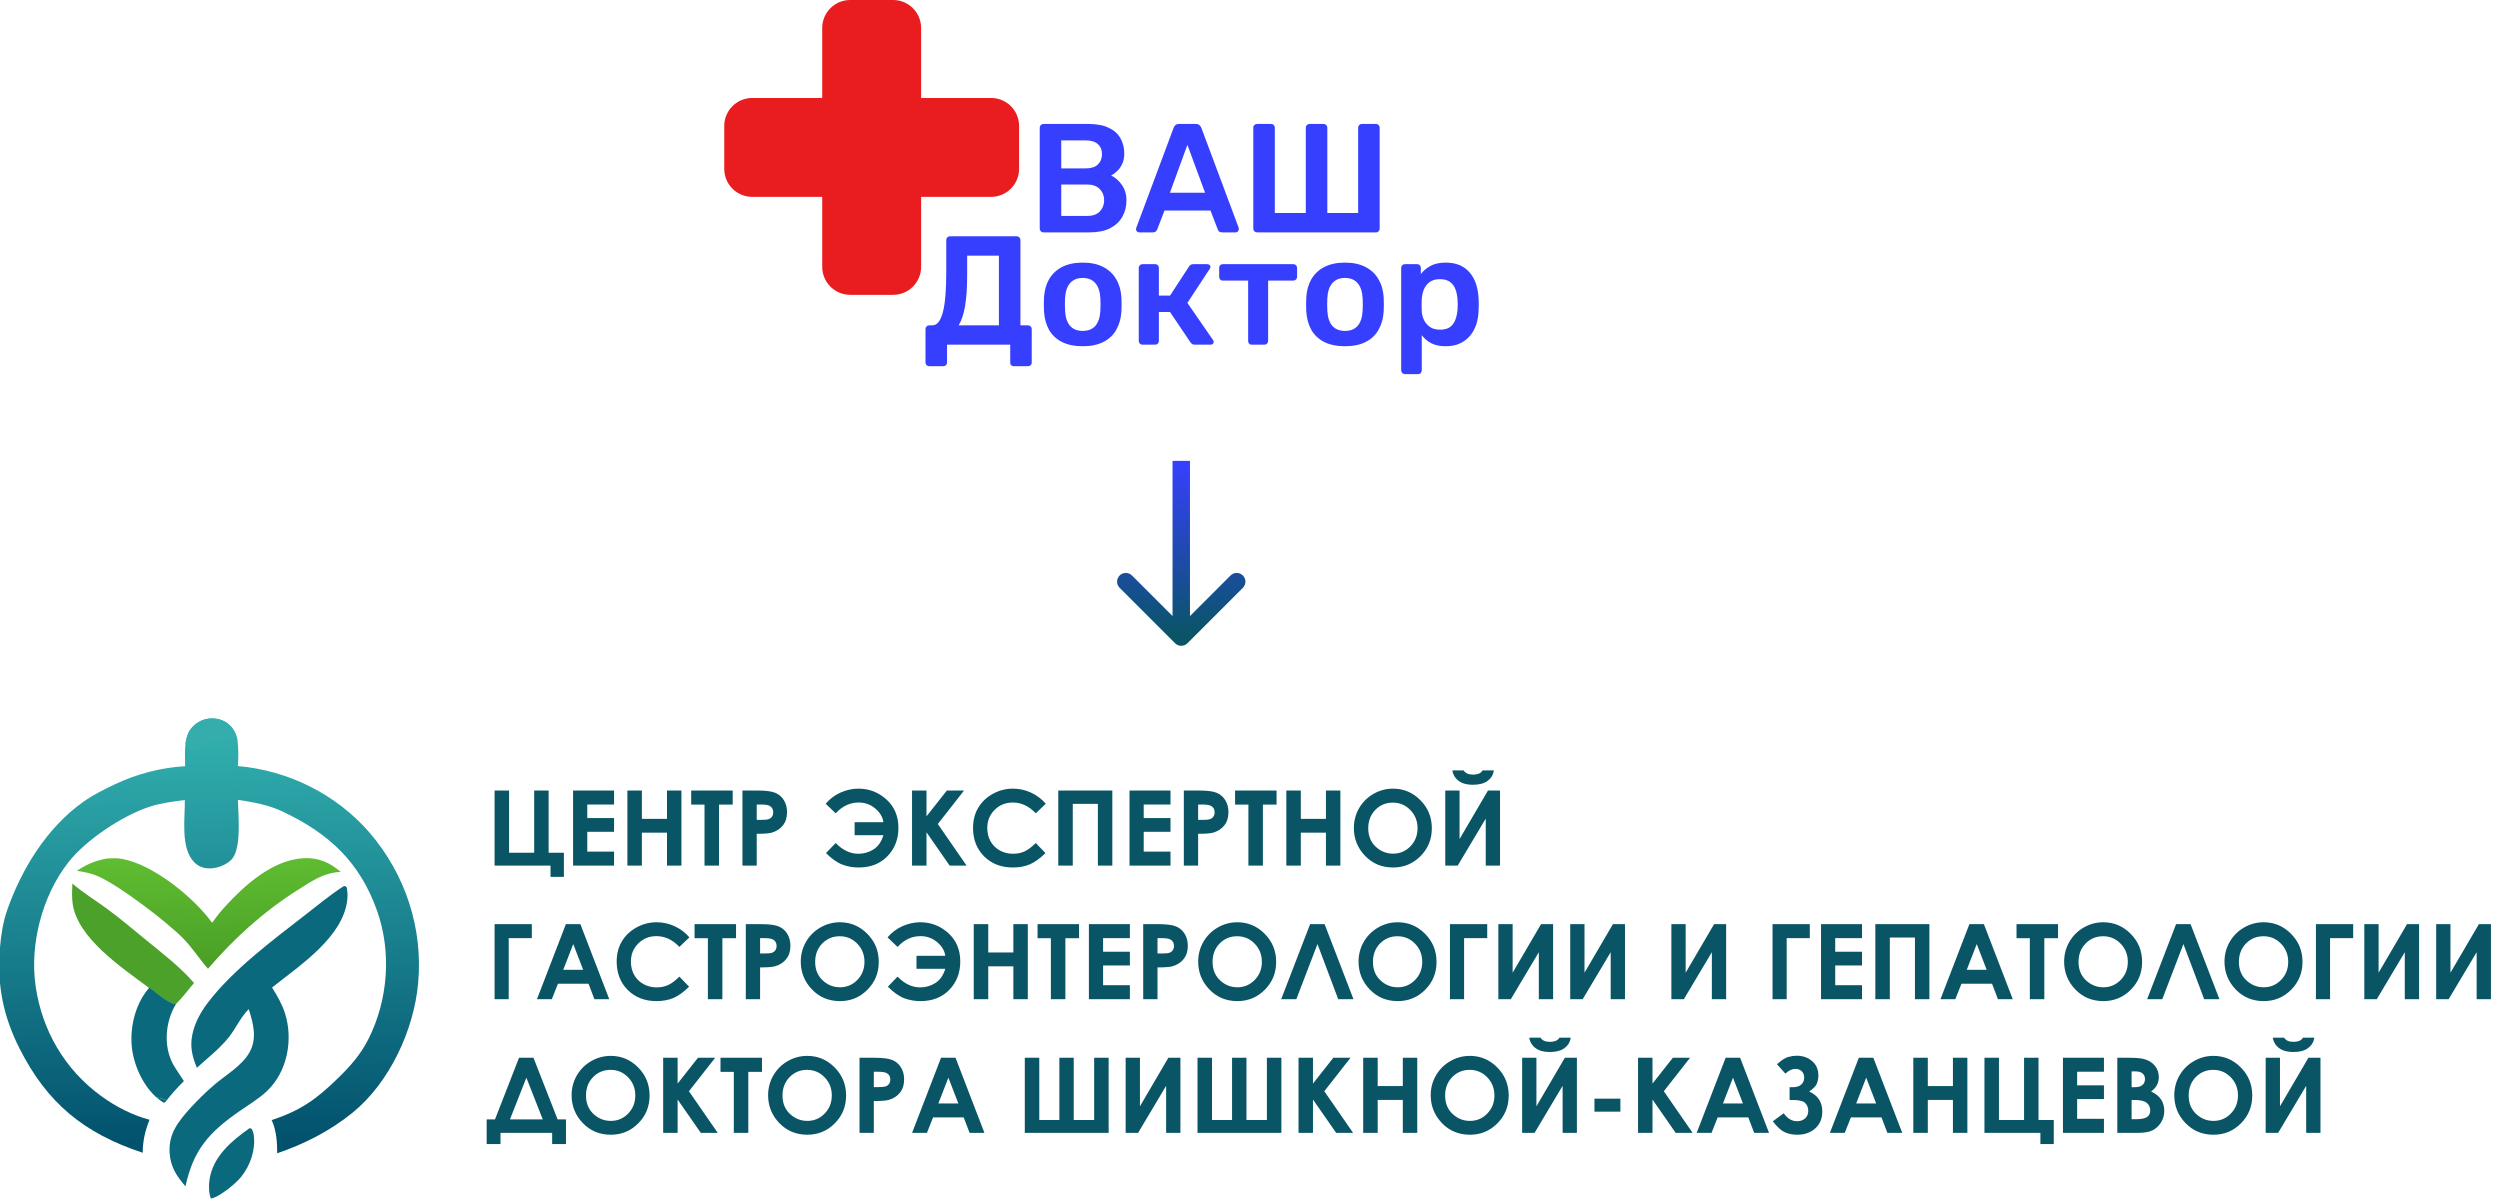 <svg width="1291" height="619" viewBox="0 0 1291 619" fill="none" xmlns="http://www.w3.org/2000/svg">
<path d="M606.818 332.182C608.575 333.939 611.425 333.939 613.182 332.182L641.82 303.544C643.577 301.787 643.577 298.938 641.82 297.18C640.062 295.423 637.213 295.423 635.456 297.18L610 322.636L584.544 297.18C582.787 295.423 579.938 295.423 578.18 297.18C576.423 298.938 576.423 301.787 578.18 303.544L606.818 332.182ZM610 238H605.5V329H610H614.5V238H610Z" fill="url(#paint0_linear_669_387)"/>
<path d="M424.591 14.454C424.591 6.471 431.062 0 439.045 0H461.209C469.191 0 475.663 6.471 475.663 14.454V137.799C475.663 145.782 469.191 152.254 461.209 152.254H439.045C431.062 152.254 424.591 145.782 424.591 137.799V14.454Z" fill="#E91D20"/>
<path d="M388.454 101.663C380.471 101.663 374 95.192 374 87.209V65.045C374 57.062 380.471 50.591 388.454 50.591H511.799C519.782 50.591 526.254 57.062 526.254 65.045V87.209C526.254 95.192 519.782 101.663 511.799 101.663H388.454Z" fill="#E91D20"/>
<path d="M538.833 120C538.299 120 537.846 119.813 537.473 119.44C537.1 119.067 536.913 118.614 536.913 118.08V66.013C536.913 65.427 537.1 64.947 537.473 64.574C537.846 64.201 538.299 64.014 538.833 64.014H562.027C566.346 64.014 569.865 64.68 572.584 66.013C575.303 67.293 577.303 69.079 578.583 71.372C579.916 73.665 580.582 76.331 580.582 79.37C580.582 81.396 580.209 83.183 579.462 84.729C578.769 86.222 577.89 87.448 576.823 88.408C575.81 89.368 574.797 90.114 573.784 90.647C575.863 91.607 577.703 93.207 579.302 95.446C580.902 97.686 581.702 100.352 581.702 103.444C581.702 106.643 580.982 109.496 579.542 112.002C578.103 114.508 575.97 116.481 573.144 117.921C570.318 119.307 566.826 120 562.667 120H538.833ZM548.03 111.522H561.387C564.266 111.522 566.452 110.749 567.945 109.203C569.438 107.603 570.185 105.684 570.185 103.444C570.185 101.098 569.412 99.152 567.865 97.606C566.372 96.059 564.213 95.286 561.387 95.286H548.03V111.522ZM548.03 86.968H560.587C563.413 86.968 565.519 86.302 566.906 84.969C568.345 83.582 569.065 81.796 569.065 79.61C569.065 77.371 568.345 75.638 566.906 74.411C565.519 73.132 563.413 72.492 560.587 72.492H548.03V86.968ZM588.304 120C587.877 120 587.478 119.84 587.104 119.52C586.784 119.2 586.624 118.8 586.624 118.32C586.624 118.107 586.678 117.867 586.784 117.601L606.06 66.013C606.22 65.48 606.513 65.027 606.939 64.654C607.419 64.227 608.059 64.014 608.859 64.014H617.577C618.376 64.014 618.99 64.227 619.416 64.654C619.843 65.027 620.163 65.48 620.376 66.013L639.651 117.601C639.704 117.867 639.731 118.107 639.731 118.32C639.731 118.8 639.571 119.2 639.251 119.52C638.931 119.84 638.558 120 638.132 120H631.173C630.427 120 629.867 119.84 629.494 119.52C629.174 119.147 628.96 118.8 628.854 118.48L625.095 108.723H601.341L597.582 118.48C597.475 118.8 597.235 119.147 596.862 119.52C596.542 119.84 596.009 120 595.262 120H588.304ZM604.14 99.525H622.295L613.178 74.811L604.14 99.525ZM649.118 120C648.584 120 648.131 119.813 647.758 119.44C647.385 119.067 647.198 118.614 647.198 118.08V65.933C647.198 65.347 647.385 64.894 647.758 64.574C648.131 64.201 648.584 64.014 649.118 64.014H656.396C656.982 64.014 657.435 64.201 657.755 64.574C658.129 64.947 658.315 65.4 658.315 65.933V110.002H674.311V65.933C674.311 65.4 674.498 64.947 674.871 64.574C675.244 64.201 675.698 64.014 676.231 64.014H683.429C684.015 64.014 684.495 64.201 684.869 64.574C685.242 64.947 685.428 65.4 685.428 65.933V110.002H701.344V65.933C701.344 65.4 701.531 64.947 701.904 64.574C702.278 64.201 702.757 64.014 703.344 64.014H710.542C711.129 64.014 711.582 64.201 711.902 64.574C712.275 64.947 712.462 65.4 712.462 65.933V118.08C712.462 118.614 712.275 119.067 711.902 119.44C711.582 119.813 711.129 120 710.542 120H649.118ZM479.844 189.117C479.31 189.117 478.857 188.931 478.484 188.557C478.111 188.237 477.924 187.784 477.924 187.198V169.922C477.924 169.389 478.111 168.936 478.484 168.562C478.857 168.189 479.31 168.002 479.844 168.002H481.443C482.723 168.002 483.816 167.416 484.722 166.243C485.629 165.017 486.375 163.257 486.962 160.964C487.548 158.618 487.975 155.739 488.242 152.326C488.508 148.914 488.641 145.022 488.641 140.649V123.934C488.641 123.4 488.828 122.947 489.201 122.574C489.575 122.201 490.054 122.014 490.641 122.014H524.952C525.539 122.014 526.019 122.201 526.392 122.574C526.765 122.947 526.952 123.427 526.952 124.013V168.002H530.791C531.377 168.002 531.857 168.189 532.231 168.562C532.604 168.936 532.79 169.389 532.79 169.922V187.198C532.79 187.784 532.604 188.237 532.231 188.557C531.857 188.931 531.377 189.117 530.791 189.117H523.593C523.006 189.117 522.526 188.931 522.153 188.557C521.833 188.237 521.673 187.784 521.673 187.198V178H489.041V187.198C489.041 187.784 488.855 188.237 488.481 188.557C488.108 188.931 487.628 189.117 487.042 189.117H479.844ZM495.04 168.002H515.835V132.011H499.439V142.089C499.439 148.701 499.065 154.113 498.319 158.325C497.573 162.484 496.479 165.71 495.04 168.002ZM559.113 178.8C554.848 178.8 551.248 178.053 548.316 176.56C545.437 175.067 543.224 172.961 541.678 170.242C540.185 167.523 539.331 164.35 539.118 160.724C539.065 159.765 539.038 158.592 539.038 157.205C539.038 155.819 539.065 154.646 539.118 153.686C539.331 150.007 540.211 146.834 541.757 144.168C543.357 141.449 545.597 139.343 548.476 137.85C551.408 136.357 554.954 135.611 559.113 135.611C563.272 135.611 566.791 136.357 569.671 137.85C572.603 139.343 574.843 141.449 576.389 144.168C577.988 146.834 578.895 150.007 579.108 153.686C579.161 154.646 579.188 155.819 579.188 157.205C579.188 158.592 579.161 159.765 579.108 160.724C578.895 164.35 578.015 167.523 576.469 170.242C574.976 172.961 572.763 175.067 569.83 176.56C566.951 178.053 563.379 178.8 559.113 178.8ZM559.113 170.882C561.939 170.882 564.125 170.002 565.672 168.242C567.218 166.43 568.071 163.79 568.231 160.324C568.284 159.525 568.311 158.485 568.311 157.205C568.311 155.926 568.284 154.886 568.231 154.086C568.071 150.673 567.218 148.061 565.672 146.248C564.125 144.435 561.939 143.529 559.113 143.529C556.287 143.529 554.101 144.435 552.555 146.248C551.009 148.061 550.155 150.673 549.995 154.086C549.942 154.886 549.915 155.926 549.915 157.205C549.915 158.485 549.942 159.525 549.995 160.324C550.155 163.79 551.009 166.43 552.555 168.242C554.101 170.002 556.287 170.882 559.113 170.882ZM589.969 178C589.436 178 588.983 177.813 588.61 177.44C588.236 177.067 588.05 176.614 588.05 176.08V138.33C588.05 137.797 588.236 137.343 588.61 136.97C588.983 136.597 589.436 136.41 589.969 136.41H596.528C597.061 136.41 597.514 136.597 597.887 136.97C598.26 137.343 598.447 137.797 598.447 138.33V152.646H604.206L613.963 137.69C614.176 137.317 614.443 137.024 614.763 136.81C615.136 136.544 615.616 136.41 616.203 136.41H623.321C623.854 136.41 624.281 136.544 624.601 136.81C624.92 137.077 625.08 137.423 625.08 137.85C625.08 138.01 625.027 138.197 624.92 138.41C624.867 138.57 624.787 138.73 624.681 138.89L613.163 156.405L626.36 175.521C626.627 175.841 626.76 176.187 626.76 176.56C626.76 176.987 626.6 177.333 626.28 177.6C625.96 177.867 625.56 178 625.08 178H617.002C616.469 178 616.016 177.893 615.643 177.68C615.323 177.467 615.03 177.174 614.763 176.8L604.206 161.124H598.447V176.08C598.447 176.614 598.26 177.067 597.887 177.44C597.514 177.813 597.061 178 596.528 178H589.969ZM646.458 178C645.872 178 645.392 177.813 645.019 177.44C644.699 177.067 644.539 176.614 644.539 176.08V144.888H631.502C630.915 144.888 630.436 144.702 630.062 144.328C629.742 143.955 629.582 143.502 629.582 142.969V138.33C629.582 137.797 629.742 137.343 630.062 136.97C630.436 136.597 630.915 136.41 631.502 136.41H667.813C668.399 136.41 668.879 136.597 669.252 136.97C669.626 137.343 669.812 137.797 669.812 138.33V142.969C669.812 143.502 669.626 143.955 669.252 144.328C668.879 144.702 668.399 144.888 667.813 144.888H654.856V176.08C654.856 176.614 654.669 177.067 654.296 177.44C653.923 177.813 653.47 178 652.937 178H646.458ZM694.548 178.8C690.282 178.8 686.683 178.053 683.751 176.56C680.871 175.067 678.659 172.961 677.112 170.242C675.619 167.523 674.766 164.35 674.553 160.724C674.5 159.765 674.473 158.592 674.473 157.205C674.473 155.819 674.5 154.646 674.553 153.686C674.766 150.007 675.646 146.834 677.192 144.168C678.792 141.449 681.031 139.343 683.911 137.85C686.843 136.357 690.389 135.611 694.548 135.611C698.707 135.611 702.226 136.357 705.105 137.85C708.038 139.343 710.277 141.449 711.824 144.168C713.423 146.834 714.33 150.007 714.543 153.686C714.596 154.646 714.623 155.819 714.623 157.205C714.623 158.592 714.596 159.765 714.543 160.724C714.33 164.35 713.45 167.523 711.904 170.242C710.411 172.961 708.198 175.067 705.265 176.56C702.386 178.053 698.814 178.8 694.548 178.8ZM694.548 170.882C697.374 170.882 699.56 170.002 701.106 168.242C702.653 166.43 703.506 163.79 703.666 160.324C703.719 159.525 703.746 158.485 703.746 157.205C703.746 155.926 703.719 154.886 703.666 154.086C703.506 150.673 702.653 148.061 701.106 146.248C699.56 144.435 697.374 143.529 694.548 143.529C691.722 143.529 689.536 144.435 687.99 146.248C686.443 148.061 685.59 150.673 685.43 154.086C685.377 154.886 685.35 155.926 685.35 157.205C685.35 158.485 685.377 159.525 685.43 160.324C685.59 163.79 686.443 166.43 687.99 168.242C689.536 170.002 691.722 170.882 694.548 170.882ZM725.484 193.196C724.951 193.196 724.498 193.01 724.124 192.636C723.751 192.263 723.565 191.81 723.565 191.277V138.33C723.565 137.797 723.751 137.343 724.124 136.97C724.498 136.597 724.951 136.41 725.484 136.41H731.802C732.389 136.41 732.842 136.597 733.162 136.97C733.535 137.343 733.722 137.797 733.722 138.33V141.529C735.002 139.823 736.681 138.41 738.761 137.29C740.84 136.17 743.426 135.611 746.519 135.611C749.345 135.611 751.797 136.064 753.877 136.97C755.956 137.877 757.689 139.183 759.076 140.889C760.462 142.542 761.528 144.515 762.275 146.808C763.021 149.101 763.448 151.633 763.555 154.406C763.608 155.312 763.635 156.245 763.635 157.205C763.635 158.165 763.608 159.125 763.555 160.084C763.501 162.75 763.101 165.23 762.355 167.523C761.608 169.762 760.515 171.735 759.076 173.441C757.689 175.094 755.956 176.4 753.877 177.36C751.797 178.32 749.345 178.8 746.519 178.8C743.64 178.8 741.187 178.293 739.161 177.28C737.134 176.214 735.482 174.827 734.202 173.121V191.277C734.202 191.81 734.015 192.263 733.642 192.636C733.322 193.01 732.869 193.196 732.282 193.196H725.484ZM743.56 170.242C745.852 170.242 747.639 169.762 748.918 168.802C750.198 167.789 751.104 166.483 751.638 164.883C752.224 163.284 752.571 161.524 752.677 159.605C752.784 158.005 752.784 156.405 752.677 154.806C752.571 152.886 752.224 151.127 751.638 149.527C751.104 147.928 750.198 146.648 748.918 145.688C747.639 144.675 745.852 144.168 743.56 144.168C741.373 144.168 739.587 144.675 738.201 145.688C736.868 146.701 735.881 148.007 735.242 149.607C734.655 151.153 734.309 152.753 734.202 154.406C734.149 155.366 734.122 156.379 734.122 157.445C734.122 158.512 734.149 159.551 734.202 160.564C734.255 162.164 734.628 163.71 735.322 165.203C736.015 166.643 737.028 167.843 738.361 168.802C739.694 169.762 741.427 170.242 743.56 170.242Z" fill="#373FFF"/>
<g clip-path="url(#clip0_669_387)">
<path d="M95.795 383.886C96.2 381.336 96.798 378.805 98.362 376.663C100.431 373.831 103.635 371.763 107.184 371.191C110.6 370.639 114.261 371.273 117.104 373.24C120.296 375.45 122.034 378.749 122.667 382.415C123.188 386.856 123.134 391.129 122.85 395.582C149.232 397.933 173.601 410.223 190.7 429.8C209.442 451.513 218.513 479.533 215.922 507.71C213.782 531.642 201.341 558.966 181.991 574.658C170.454 584.012 157.297 590.71 143.15 595.546C143.149 589.925 142.735 583.629 140.284 578.432C155.437 573.404 163.543 567.509 174.665 556.641C181.037 550.417 186.204 544.563 190.221 536.629C200.483 516.364 202.283 491.555 194.676 470.199C185.843 445.4 170.186 430.521 145.925 419.074C138.509 415.574 130.937 414.285 122.875 413.033C122.958 420.783 125.004 438.555 119.35 444.066C116.517 446.829 112.107 448.437 108.106 448.442C105.161 448.447 102.552 447.473 100.473 445.434C93.035 438.141 95.602 422.52 95.437 413.113C89.345 413.932 83.121 414.682 77.272 416.59C63.084 421.218 44.238 433.848 35.269 445.336C21.689 462.734 15.255 487.839 18.41 509.364C21.741 532.081 33.347 552.3 52.42 566.124C59.831 571.495 68.286 575.845 77.23 578.246C74.968 583.694 73.694 589.377 73.699 595.276C43.198 585.192 24.387 569.618 10.171 541.612C1.634 524.795 -1.582 508.604 -0.049 489.859C0.509 483.034 1.501 476.243 3.793 469.741C11.197 448.729 24.166 427.428 42.98 414.085C48.059 410.482 53.818 407.621 59.469 404.944C70.763 399.583 83.038 396.427 95.592 395.656C95.572 391.766 95.355 387.752 95.795 383.886Z" fill="url(#paint1_linear_669_387)"/>
<path d="M95.791 383.886C96.196 381.336 96.794 378.805 98.358 376.663C100.426 373.831 103.631 371.764 107.18 371.191C110.596 370.639 114.257 371.273 117.1 373.241C120.292 375.45 122.029 378.749 122.664 382.415C121.842 381.68 120.943 379.581 120.314 379.5L120.342 379.636C120.632 381.092 120.438 381.79 119.795 383.092C119.237 382.537 119.058 381.782 118.808 381.062L119.158 381.699L117.962 380.775C116.5 381.66 114.907 383.705 113.248 383.38C112.208 383.176 111.255 382.492 110.157 382.533C105.824 382.695 102.09 388.65 97.501 387.135C96.97 386.022 96.413 384.954 95.791 383.886Z" fill="#34ADAC"/>
<path d="M177.434 457.634L178.322 457.577L179.113 458.369C179.415 460.346 179.576 462.245 179.385 464.241C177.513 483.787 154.79 498.55 140.497 509.947C143.181 514.269 145.664 518.512 147.197 523.358C151.419 536.706 148.5 553.323 137.957 563.327C133.814 567.258 128.742 570.32 124.027 573.566C108.002 584.597 99.828 593.783 95.785 612.615C91.242 607.432 88.174 602.695 87.623 595.745C86.817 585.572 91.97 579.311 98.331 572.128C102.172 567.977 106.364 563.867 110.671 560.178C116.726 554.994 124.996 550.363 128.904 543.322C132.882 536.154 130.76 528.389 128.454 521.109C124.199 525.337 121.892 530.894 118.218 535.549C113.595 541.408 107.209 546.341 101.679 551.404C99.24 545.609 98.032 540.472 99.33 534.217C100.571 528.236 103.547 522.779 107.248 517.892C119.987 501.071 140.643 485.626 157.395 472.642C163.949 467.561 170.443 462.142 177.434 457.634Z" fill="#0A697D"/>
<path d="M109.518 476.507C111.593 473.618 113.764 470.857 116.175 468.221C126.263 457.197 140.688 444.053 156.706 443.176C164.391 442.755 170.348 445.415 175.959 450.257C167.081 450.617 160.89 455.112 153.713 459.604C136.241 470.648 120.66 484.734 107.411 500.271C103.009 495.259 99.451 489.612 94.787 484.801C86.461 476.212 62.051 457.646 51.019 452.664C47.287 450.978 43.739 450.288 39.704 449.692C44.697 446.398 49.037 444.471 54.97 443.373C57.639 443.202 60.297 443.036 62.947 443.508C79.186 446.394 100.277 463.642 109.518 476.507Z" fill="url(#paint2_linear_669_387)"/>
<path d="M37.38 456.272C42.965 461.054 49.351 464.948 55.286 469.31C62.385 474.529 69.138 480.276 75.945 485.846C84.332 492.708 93.12 499.416 100.198 507.597C97.143 511.309 94.171 515.162 90.773 518.587C90.707 518.577 90.643 518.564 90.578 518.555C86.341 517.944 80.164 512.529 76.695 509.963C62.851 499.589 39.837 484.421 37.484 466.381C37.051 463.063 37.218 459.604 37.38 456.272Z" fill="#4CA12A"/>
<path d="M77.121 510.008C80.59 512.573 86.479 517.918 90.717 518.528C90.823 518.528 90.717 518.528 90.832 518.528C85.404 527.542 84.258 540.076 89.35 549.525C90.477 551.616 93.587 556.023 94.966 558.283C91.176 562.024 88.495 565.069 85.821 568.553C85.942 567.547 84.856 568.063 83.512 567.132C82.67 567.369 81.356 566.64 80.492 566.428C73.349 559.867 68.757 549.224 67.994 539.796C67.171 529.619 70.162 517.858 77.121 510.008Z" fill="#0A697D"/>
<path d="M85.825 568.553C85.946 567.547 84.86 568.063 83.516 567.132C82.674 567.369 81.36 566.64 80.496 566.428C81.819 567.583 84.563 569.802 84.943 569.434C85.324 569.066 85.69 568.694 85.825 568.553Z" fill="#0A697D"/>
<path d="M128.915 582.568C129.285 582.617 129.739 582.885 130.084 583.033C130.505 584.051 130.907 585.119 131.051 586.208C132.049 593.778 129.274 601.905 124.444 607.841C121.561 611.384 114.335 617.072 110.276 618.585C109.87 618.737 109.47 618.861 108.869 618.912C107.772 615.837 107.717 612.012 108.239 608.838C110.167 597.093 119.516 589.172 128.915 582.568Z" fill="#0A697D"/>
</g>
<path d="M255.402 447V408.228H262.887V440.358H275.855V408.228H283.314V440.358H291.195V452.799H284.289V447H255.402ZM295.939 408.228H317.104V415.45H303.267V422.461H317.104V429.551H303.267V439.752H317.104V447H295.939V408.228ZM323.984 408.228H331.469V422.857H344.437V408.228H351.896V447H344.437V429.999H331.469V447H323.984V408.228ZM356.93 408.228H378.359V415.503H371.295V447H363.81V415.503H356.93V408.228ZM383.393 408.228H391.221C395.456 408.228 398.505 408.624 400.368 409.414C402.248 410.187 403.724 411.453 404.796 413.21C405.885 414.949 406.43 417.04 406.43 419.483C406.43 422.189 405.718 424.438 404.295 426.23C402.889 428.023 400.974 429.27 398.549 429.973C397.126 430.377 394.534 430.579 390.773 430.579V447H383.393V408.228ZM390.773 423.384H393.119C394.964 423.384 396.247 423.252 396.967 422.988C397.688 422.725 398.25 422.294 398.654 421.697C399.076 421.082 399.287 420.344 399.287 419.483C399.287 417.989 398.707 416.9 397.547 416.215C396.704 415.705 395.14 415.45 392.856 415.45H390.773V423.384ZM431.548 435.324C435.133 439.031 439.043 440.885 443.277 440.885C446.106 440.885 448.716 440.129 451.106 438.618C453.495 437.09 455.191 434.647 456.193 431.291H441.327V424.57H456.193C455.841 421.917 454.435 419.562 451.975 417.506C449.533 415.45 446.677 414.422 443.409 414.422C438.928 414.422 434.975 416.276 431.548 419.984L426.382 415.055C428.473 412.56 431.03 410.636 434.052 409.283C437.075 407.93 440.15 407.253 443.277 407.253C448.795 407.253 453.618 409.116 457.748 412.841C461.877 416.566 463.942 421.468 463.942 427.548C463.942 433.382 462.053 438.249 458.275 442.15C454.514 446.034 449.55 447.975 443.383 447.975C440.448 447.975 437.663 447.483 435.028 446.499C432.392 445.515 429.563 443.53 426.54 440.542L431.548 435.324ZM470.979 408.228H478.438V421.565L488.955 408.228H497.837L484.29 425.519L499.155 447H490.404L478.438 429.789V447H470.979V408.228ZM540.035 415.055L534.869 419.984C531.355 416.276 527.401 414.422 523.009 414.422C519.301 414.422 516.173 415.687 513.625 418.218C511.095 420.748 509.83 423.867 509.83 427.575C509.83 430.158 510.392 432.451 511.517 434.454C512.641 436.457 514.232 438.03 516.287 439.172C518.343 440.314 520.628 440.885 523.14 440.885C525.284 440.885 527.243 440.49 529.018 439.699C530.793 438.891 532.743 437.432 534.869 435.324L539.877 440.542C537.013 443.336 534.307 445.278 531.759 446.367C529.211 447.439 526.303 447.975 523.035 447.975C517.008 447.975 512.07 446.069 508.222 442.256C504.391 438.425 502.476 433.523 502.476 427.548C502.476 423.682 503.346 420.247 505.086 417.242C506.843 414.238 509.347 411.822 512.597 409.994C515.866 408.167 519.38 407.253 523.14 407.253C526.338 407.253 529.413 407.93 532.365 409.283C535.335 410.636 537.892 412.56 540.035 415.055ZM546.493 408.228H574.406V447H566.946V415.134H553.979V447H546.493V408.228ZM583.288 408.228H604.453V415.45H590.615V422.461H604.453V429.551H590.615V439.752H604.453V447H583.288V408.228ZM611.332 408.228H619.16C623.395 408.228 626.444 408.624 628.307 409.414C630.187 410.187 631.663 411.453 632.735 413.21C633.824 414.949 634.369 417.04 634.369 419.483C634.369 422.189 633.657 424.438 632.234 426.23C630.828 428.023 628.913 429.27 626.488 429.973C625.065 430.377 622.473 430.579 618.712 430.579V447H611.332V408.228ZM618.712 423.384H621.058C622.903 423.384 624.186 423.252 624.906 422.988C625.627 422.725 626.189 422.294 626.593 421.697C627.015 421.082 627.226 420.344 627.226 419.483C627.226 417.989 626.646 416.9 625.486 416.215C624.643 415.705 623.079 415.45 620.795 415.45H618.712V423.384ZM637.795 408.228H659.224V415.503H652.16V447H644.674V415.503H637.795V408.228ZM664.258 408.228H671.744V422.857H684.711V408.228H692.171V447H684.711V429.999H671.744V447H664.258V408.228ZM719.345 407.253C724.827 407.253 729.537 409.239 733.473 413.21C737.426 417.181 739.403 422.022 739.403 427.733C739.403 433.391 737.453 438.179 733.552 442.098C729.668 446.016 724.95 447.975 719.398 447.975C713.582 447.975 708.749 445.963 704.901 441.939C701.053 437.915 699.129 433.136 699.129 427.601C699.129 423.893 700.025 420.484 701.817 417.374C703.61 414.264 706.07 411.804 709.197 409.994C712.343 408.167 715.725 407.253 719.345 407.253ZM719.266 414.475C715.681 414.475 712.668 415.723 710.225 418.218C707.783 420.713 706.562 423.885 706.562 427.733C706.562 432.02 708.099 435.412 711.174 437.907C713.564 439.857 716.305 440.832 719.398 440.832C722.894 440.832 725.873 439.567 728.333 437.037C730.793 434.507 732.023 431.388 732.023 427.68C732.023 423.99 730.784 420.871 728.307 418.323C725.829 415.758 722.815 414.475 719.266 414.475ZM774.617 408.228V447H767.236V422.725L752.766 447H746.335V408.228H753.715V433.294L768.396 408.228H774.617ZM749.999 397.843H755.824C756.281 398.564 756.913 399.109 757.721 399.478C758.547 399.829 759.549 400.005 760.726 400.005C761.921 400.005 763.002 399.794 763.968 399.372C764.601 399.091 765.154 398.581 765.629 397.843H771.454C771.12 400.075 770.048 401.867 768.238 403.22C766.446 404.573 763.933 405.25 760.7 405.25C758.521 405.25 756.694 404.951 755.217 404.354C753.759 403.739 752.582 402.869 751.686 401.744C750.789 400.62 750.227 399.319 749.999 397.843ZM255.402 477.228H274.643V484.45H262.703V516H255.402V477.228ZM292.223 477.228H299.709L314.627 516H306.957L303.926 508.014H288.111L284.948 516H277.278L292.223 477.228ZM296.018 487.508L290.852 500.818H301.158L296.018 487.508ZM356.008 484.055L350.842 488.984C347.328 485.276 343.374 483.422 338.981 483.422C335.273 483.422 332.146 484.687 329.598 487.218C327.068 489.748 325.802 492.867 325.802 496.575C325.802 499.158 326.365 501.451 327.489 503.454C328.614 505.457 330.204 507.03 332.26 508.172C334.316 509.314 336.6 509.885 339.113 509.885C341.257 509.885 343.216 509.49 344.991 508.699C346.765 507.891 348.716 506.432 350.842 504.324L355.85 509.542C352.986 512.336 350.28 514.278 347.732 515.367C345.184 516.439 342.276 516.975 339.007 516.975C332.98 516.975 328.043 515.069 324.195 511.256C320.364 507.425 318.449 502.523 318.449 496.548C318.449 492.682 319.318 489.247 321.058 486.242C322.815 483.238 325.319 480.822 328.57 478.994C331.838 477.167 335.353 476.253 339.113 476.253C342.311 476.253 345.386 476.93 348.338 478.283C351.308 479.636 353.864 481.56 356.008 484.055ZM358.67 477.228H380.099V484.503H373.035V516H365.549V484.503H358.67V477.228ZM385.133 477.228H392.961C397.196 477.228 400.245 477.624 402.107 478.414C403.987 479.187 405.463 480.453 406.535 482.21C407.625 483.949 408.169 486.04 408.169 488.483C408.169 491.189 407.458 493.438 406.034 495.23C404.629 497.023 402.713 498.27 400.288 498.973C398.865 499.377 396.273 499.579 392.513 499.579V516H385.133V477.228ZM392.513 492.384H394.859C396.704 492.384 397.987 492.252 398.707 491.988C399.427 491.725 399.99 491.294 400.394 490.697C400.816 490.082 401.026 489.344 401.026 488.483C401.026 486.989 400.447 485.9 399.287 485.215C398.443 484.705 396.88 484.45 394.595 484.45H392.513V492.384ZM433.736 476.253C439.218 476.253 443.928 478.239 447.864 482.21C451.817 486.181 453.794 491.022 453.794 496.733C453.794 502.391 451.844 507.179 447.943 511.098C444.059 515.016 439.341 516.975 433.789 516.975C427.973 516.975 423.14 514.963 419.292 510.939C415.444 506.915 413.52 502.136 413.52 496.601C413.52 492.893 414.416 489.484 416.208 486.374C418.001 483.264 420.461 480.804 423.588 478.994C426.734 477.167 430.116 476.253 433.736 476.253ZM433.657 483.475C430.072 483.475 427.059 484.723 424.616 487.218C422.174 489.713 420.953 492.885 420.953 496.733C420.953 501.02 422.49 504.412 425.565 506.907C427.955 508.857 430.696 509.832 433.789 509.832C437.285 509.832 440.264 508.567 442.724 506.037C445.184 503.507 446.414 500.388 446.414 496.68C446.414 492.99 445.175 489.871 442.698 487.323C440.22 484.758 437.206 483.475 433.657 483.475ZM463.494 504.324C467.078 508.031 470.988 509.885 475.223 509.885C478.052 509.885 480.661 509.129 483.051 507.618C485.44 506.09 487.136 503.647 488.138 500.291H473.272V493.57H488.138C487.786 490.917 486.381 488.562 483.921 486.506C481.478 484.45 478.623 483.422 475.354 483.422C470.874 483.422 466.92 485.276 463.494 488.984L458.327 484.055C460.418 481.56 462.975 479.636 465.997 478.283C469.02 476.93 472.095 476.253 475.223 476.253C480.74 476.253 485.563 478.116 489.693 481.841C493.822 485.566 495.887 490.468 495.887 496.548C495.887 502.382 493.998 507.249 490.22 511.15C486.46 515.034 481.496 516.975 475.328 516.975C472.394 516.975 469.608 516.483 466.973 515.499C464.337 514.515 461.508 512.53 458.486 509.542L463.494 504.324ZM502.845 477.228H510.331V491.857H523.299V477.228H530.758V516H523.299V498.999H510.331V516H502.845V477.228ZM535.792 477.228H557.221V484.503H550.157V516H542.671V484.503H535.792V477.228ZM562.307 477.228H583.473V484.45H569.635V491.461H583.473V498.551H569.635V508.752H583.473V516H562.307V477.228ZM590.352 477.228H598.18C602.415 477.228 605.463 477.624 607.326 478.414C609.206 479.187 610.682 480.453 611.754 482.21C612.843 483.949 613.388 486.04 613.388 488.483C613.388 491.189 612.677 493.438 611.253 495.23C609.847 497.023 607.932 498.27 605.507 498.973C604.084 499.377 601.492 499.579 597.732 499.579V516H590.352V477.228ZM597.732 492.384H600.078C601.923 492.384 603.205 492.252 603.926 491.988C604.646 491.725 605.209 491.294 605.613 490.697C606.034 490.082 606.245 489.344 606.245 488.483C606.245 486.989 605.665 485.9 604.506 485.215C603.662 484.705 602.098 484.45 599.814 484.45H597.732V492.384ZM638.955 476.253C644.437 476.253 649.146 478.239 653.082 482.21C657.036 486.181 659.013 491.022 659.013 496.733C659.013 502.391 657.062 507.179 653.162 511.098C649.278 515.016 644.56 516.975 639.008 516.975C633.191 516.975 628.359 514.963 624.511 510.939C620.663 506.915 618.739 502.136 618.739 496.601C618.739 492.893 619.635 489.484 621.427 486.374C623.22 483.264 625.68 480.804 628.807 478.994C631.953 477.167 635.335 476.253 638.955 476.253ZM638.876 483.475C635.291 483.475 632.278 484.723 629.835 487.218C627.393 489.713 626.172 492.885 626.172 496.733C626.172 501.02 627.709 504.412 630.784 506.907C633.174 508.857 635.915 509.832 639.008 509.832C642.504 509.832 645.483 508.567 647.943 506.037C650.403 503.507 651.633 500.388 651.633 496.68C651.633 492.99 650.394 489.871 647.916 487.323C645.439 484.758 642.425 483.475 638.876 483.475ZM691.064 516L680.336 487.508L669.424 516H661.596L676.541 477.228H684.026L698.944 516H691.064ZM721.77 476.253C727.252 476.253 731.961 478.239 735.898 482.21C739.851 486.181 741.828 491.022 741.828 496.733C741.828 502.391 739.877 507.179 735.977 511.098C732.093 515.016 727.375 516.975 721.823 516.975C716.006 516.975 711.174 514.963 707.326 510.939C703.478 506.915 701.554 502.136 701.554 496.601C701.554 492.893 702.45 489.484 704.242 486.374C706.035 483.264 708.495 480.804 711.622 478.994C714.768 477.167 718.15 476.253 721.77 476.253ZM721.691 483.475C718.106 483.475 715.093 484.723 712.65 487.218C710.208 489.713 708.987 492.885 708.987 496.733C708.987 501.02 710.524 504.412 713.599 506.907C715.989 508.857 718.73 509.832 721.823 509.832C725.319 509.832 728.298 508.567 730.758 506.037C733.218 503.507 734.448 500.388 734.448 496.68C734.448 492.99 733.209 489.871 730.731 487.323C728.254 484.758 725.24 483.475 721.691 483.475ZM748.76 477.228H768.001V484.45H756.061V516H748.76V477.228ZM802.028 477.228V516H794.648V491.725L780.178 516H773.747V477.228H781.127V502.294L795.808 477.228H802.028ZM839.14 477.228V516H831.759V491.725L817.289 516H810.858V477.228H818.238V502.294L832.919 477.228H839.14ZM891.38 477.228V516H884V491.725L869.53 516H863.098V477.228H870.478V502.294L885.16 477.228H891.38ZM915.339 477.228H934.58V484.45H922.64V516H915.339V477.228ZM940.378 477.228H961.543V484.45H947.706V491.461H961.543V498.551H947.706V508.752H961.543V516H940.378V477.228ZM968.423 477.228H996.335V516H988.876V484.134H975.908V516H968.423V477.228ZM1017 477.228H1024.48L1039.4 516H1031.73L1028.7 508.014H1012.89L1009.72 516H1002.05L1017 477.228ZM1020.79 487.508L1015.63 500.818H1025.93L1020.79 487.508ZM1041.33 477.228H1062.76V484.503H1055.69V516H1048.21V484.503H1041.33V477.228ZM1086.13 476.253C1091.62 476.253 1096.33 478.239 1100.26 482.21C1104.22 486.181 1106.19 491.022 1106.19 496.733C1106.19 502.391 1104.24 507.179 1100.34 511.098C1096.46 515.016 1091.74 516.975 1086.19 516.975C1080.37 516.975 1075.54 514.963 1071.69 510.939C1067.84 506.915 1065.92 502.136 1065.92 496.601C1065.92 492.893 1066.81 489.484 1068.61 486.374C1070.4 483.264 1072.86 480.804 1075.99 478.994C1079.13 477.167 1082.52 476.253 1086.13 476.253ZM1086.06 483.475C1082.47 483.475 1079.46 484.723 1077.02 487.218C1074.57 489.713 1073.35 492.885 1073.35 496.733C1073.35 501.02 1074.89 504.412 1077.96 506.907C1080.35 508.857 1083.09 509.832 1086.19 509.832C1089.68 509.832 1092.66 508.567 1095.12 506.037C1097.58 503.507 1098.81 500.388 1098.81 496.68C1098.81 492.99 1097.57 489.871 1095.1 487.323C1092.62 484.758 1089.61 483.475 1086.06 483.475ZM1138.24 516L1127.52 487.508L1116.6 516H1108.78L1123.72 477.228H1131.21L1146.12 516H1138.24ZM1168.95 476.253C1174.43 476.253 1179.14 478.239 1183.08 482.21C1187.03 486.181 1189.01 491.022 1189.01 496.733C1189.01 502.391 1187.06 507.179 1183.16 511.098C1179.27 515.016 1174.56 516.975 1169 516.975C1163.19 516.975 1158.35 514.963 1154.51 510.939C1150.66 506.915 1148.73 502.136 1148.73 496.601C1148.73 492.893 1149.63 489.484 1151.42 486.374C1153.21 483.264 1155.67 480.804 1158.8 478.994C1161.95 477.167 1165.33 476.253 1168.95 476.253ZM1168.87 483.475C1165.29 483.475 1162.27 484.723 1159.83 487.218C1157.39 489.713 1156.17 492.885 1156.17 496.733C1156.17 501.02 1157.7 504.412 1160.78 506.907C1163.17 508.857 1165.91 509.832 1169 509.832C1172.5 509.832 1175.48 508.567 1177.94 506.037C1180.4 503.507 1181.63 500.388 1181.63 496.68C1181.63 492.99 1180.39 489.871 1177.91 487.323C1175.43 484.758 1172.42 483.475 1168.87 483.475ZM1195.94 477.228H1215.18V484.45H1203.24V516H1195.94V477.228ZM1249.21 477.228V516H1241.83V491.725L1227.36 516H1220.93V477.228H1228.31V502.294L1242.99 477.228H1249.21ZM1286.32 477.228V516H1278.94V491.725L1264.47 516H1258.04V477.228H1265.42V502.294L1280.1 477.228H1286.32ZM268.027 546.228H275.486L287.953 578.068H292.276V590.799H285.133V585H258.459V590.799H251.316V578.068H255.613L268.027 546.228ZM271.822 556.508L263.335 578.068H280.283L271.822 556.508ZM315.391 545.253C320.874 545.253 325.583 547.239 329.519 551.21C333.472 555.181 335.449 560.022 335.449 565.733C335.449 571.391 333.499 576.179 329.598 580.098C325.715 584.016 320.997 585.975 315.444 585.975C309.628 585.975 304.795 583.963 300.947 579.939C297.099 575.915 295.175 571.136 295.175 565.601C295.175 561.893 296.071 558.484 297.863 555.374C299.656 552.264 302.116 549.804 305.244 547.994C308.389 546.167 311.771 545.253 315.391 545.253ZM315.312 552.475C311.727 552.475 308.714 553.723 306.272 556.218C303.829 558.713 302.608 561.885 302.608 565.733C302.608 570.02 304.145 573.412 307.22 575.907C309.61 577.857 312.351 578.832 315.444 578.832C318.941 578.832 321.919 577.567 324.379 575.037C326.839 572.507 328.069 569.388 328.069 565.68C328.069 561.99 326.83 558.871 324.353 556.323C321.875 553.758 318.862 552.475 315.312 552.475ZM342.46 546.228H349.919V559.565L360.436 546.228H369.318L355.771 563.519L370.636 585H361.886L349.919 567.789V585H342.46V546.228ZM372.06 546.228H393.488V553.503H386.424V585H378.939V553.503H372.06V546.228ZM416.867 545.253C422.35 545.253 427.059 547.239 430.995 551.21C434.948 555.181 436.925 560.022 436.925 565.733C436.925 571.391 434.975 576.179 431.074 580.098C427.191 584.016 422.473 585.975 416.92 585.975C411.104 585.975 406.272 583.963 402.423 579.939C398.575 575.915 396.651 571.136 396.651 565.601C396.651 561.893 397.547 558.484 399.34 555.374C401.132 552.264 403.592 549.804 406.72 547.994C409.865 546.167 413.248 545.253 416.867 545.253ZM416.788 552.475C413.204 552.475 410.19 553.723 407.748 556.218C405.305 558.713 404.084 561.885 404.084 565.733C404.084 570.02 405.621 573.412 408.696 575.907C411.086 577.857 413.827 578.832 416.92 578.832C420.417 578.832 423.395 577.567 425.855 575.037C428.315 572.507 429.545 569.388 429.545 565.68C429.545 561.99 428.306 558.871 425.829 556.323C423.351 553.758 420.338 552.475 416.788 552.475ZM443.857 546.228H451.685C455.92 546.228 458.969 546.624 460.831 547.414C462.712 548.187 464.188 549.453 465.259 551.21C466.349 552.949 466.894 555.04 466.894 557.483C466.894 560.189 466.182 562.438 464.759 564.23C463.353 566.023 461.438 567.27 459.013 567.973C457.589 568.377 454.998 568.579 451.237 568.579V585H443.857V546.228ZM451.237 561.384H453.583C455.428 561.384 456.711 561.252 457.431 560.988C458.152 560.725 458.714 560.294 459.118 559.697C459.54 559.082 459.751 558.344 459.751 557.483C459.751 555.989 459.171 554.9 458.011 554.215C457.168 553.705 455.604 553.45 453.32 553.45H451.237V561.384ZM485.95 546.228H493.436L508.354 585H500.684L497.653 577.014H481.838L478.675 585H471.005L485.95 546.228ZM489.746 556.508L484.579 569.818H494.885L489.746 556.508ZM547.047 578.358V546.228H554.479V578.358H565.022V546.228H572.508V585H529.203V546.228H536.688V578.358H547.047ZM609.566 546.228V585H602.186V560.725L587.716 585H581.285V546.228H588.665V571.294L603.346 546.228H609.566ZM636.24 578.358V546.228H643.673V578.358H654.216V546.228H661.701V585H618.396V546.228H625.882V578.358H636.24ZM670.557 546.228H678.017V559.565L688.533 546.228H697.416L683.868 563.519L698.734 585H689.983L678.017 567.789V585H670.557V546.228ZM703.952 546.228H711.438V560.857H724.406V546.228H731.865V585H724.406V567.999H711.438V585H703.952V546.228ZM759.039 545.253C764.522 545.253 769.231 547.239 773.167 551.21C777.12 555.181 779.097 560.022 779.097 565.733C779.097 571.391 777.147 576.179 773.246 580.098C769.363 584.016 764.645 585.975 759.092 585.975C753.276 585.975 748.444 583.963 744.595 579.939C740.747 575.915 738.823 571.136 738.823 565.601C738.823 561.893 739.719 558.484 741.512 555.374C743.304 552.264 745.764 549.804 748.892 547.994C752.037 546.167 755.42 545.253 759.039 545.253ZM758.96 552.475C755.376 552.475 752.362 553.723 749.92 556.218C747.477 558.713 746.256 561.885 746.256 565.733C746.256 570.02 747.793 573.412 750.869 575.907C753.258 577.857 755.999 578.832 759.092 578.832C762.589 578.832 765.567 577.567 768.027 575.037C770.487 572.507 771.717 569.388 771.717 565.68C771.717 561.99 770.478 558.871 768.001 556.323C765.523 553.758 762.51 552.475 758.96 552.475ZM814.311 546.228V585H806.931V560.725L792.461 585H786.029V546.228H793.409V571.294L808.09 546.228H814.311ZM789.693 535.843H795.518C795.975 536.564 796.607 537.109 797.416 537.478C798.242 537.829 799.243 538.005 800.42 538.005C801.615 538.005 802.696 537.794 803.662 537.372C804.295 537.091 804.849 536.581 805.323 535.843H811.148C810.814 538.075 809.742 539.867 807.932 541.22C806.14 542.573 803.627 543.25 800.394 543.25C798.215 543.25 796.388 542.951 794.912 542.354C793.453 541.739 792.276 540.869 791.38 539.744C790.484 538.62 789.921 537.319 789.693 535.843ZM823.378 567.367H836.767V574.062H823.378V567.367ZM845.887 546.228H853.346V559.565L863.863 546.228H872.745L859.198 563.519L874.063 585H865.312L853.346 567.789V585H845.887V546.228ZM891.116 546.228H898.602L913.52 585H905.85L902.819 577.014H887.005L883.842 585H876.172L891.116 546.228ZM894.912 556.508L889.746 569.818H900.052L894.912 556.508ZM921.111 574.905C923.062 577.629 925.346 578.991 927.964 578.991C929.704 578.991 931.109 578.499 932.181 577.514C933.253 576.53 933.789 575.221 933.789 573.587C933.789 571.988 933.262 570.662 932.208 569.607C931.171 568.553 929.01 568.026 925.724 568.026H924.142V561.436H925.724C927.674 561.436 929.15 560.988 930.152 560.092C931.171 559.196 931.68 557.992 931.68 556.481C931.68 555.093 931.259 553.995 930.415 553.187C929.572 552.378 928.456 551.974 927.068 551.974C925.416 551.974 923.72 552.791 921.981 554.425L917.632 549.576C919.969 547.467 921.919 546.211 923.483 545.807C925.047 545.385 926.488 545.174 927.806 545.174C930.969 545.174 933.622 546.096 935.766 547.941C937.927 549.786 939.008 552.273 939.008 555.401C939.008 556.789 938.762 558.142 938.27 559.46C937.795 560.778 936.451 562.174 934.237 563.65C938.771 565.671 941.037 569.124 941.037 574.009C941.037 577.611 939.825 580.51 937.4 582.707C934.993 584.886 931.891 585.975 928.096 585.975C925.706 585.975 923.562 585.545 921.665 584.684C919.767 583.805 917.702 581.925 915.471 579.043L921.111 574.905ZM959.909 546.228H967.395L982.313 585H974.643L971.612 577.014H955.797L952.635 585H944.965L959.909 546.228ZM963.705 556.508L958.539 569.818H968.844L963.705 556.508ZM988.033 546.228H995.518V560.857H1008.49V546.228H1015.95V585H1008.49V567.999H995.518V585H988.033V546.228ZM1024.77 585V546.228H1032.26V578.358H1045.23V546.228H1052.69V578.358H1060.57V590.799H1053.66V585H1024.77ZM1065.31 546.228H1086.48V553.45H1072.64V560.461H1086.48V567.551H1072.64V577.752H1086.48V585H1065.31V546.228ZM1093.38 585V546.228H1099.47C1103 546.228 1105.59 546.457 1107.22 546.914C1109.54 547.529 1111.39 548.671 1112.76 550.34C1114.13 552.009 1114.81 553.977 1114.81 556.244C1114.81 557.72 1114.5 559.064 1113.86 560.277C1113.25 561.472 1112.24 562.596 1110.83 563.65C1113.19 564.758 1114.91 566.146 1116 567.815C1117.09 569.467 1117.63 571.426 1117.63 573.693C1117.63 575.872 1117.07 577.857 1115.95 579.649C1114.82 581.442 1113.37 582.786 1111.6 583.682C1109.82 584.561 1107.37 585 1104.24 585H1093.38ZM1100.76 553.266V561.436H1102.37C1104.16 561.436 1105.49 561.059 1106.35 560.303C1107.23 559.548 1107.67 558.52 1107.67 557.219C1107.67 556.007 1107.26 555.049 1106.43 554.346C1105.6 553.626 1104.35 553.266 1102.66 553.266H1100.76ZM1100.76 568.026V577.963H1102.61C1105.67 577.963 1107.72 577.576 1108.78 576.803C1109.85 576.03 1110.38 574.905 1110.38 573.429C1110.38 571.76 1109.76 570.442 1108.51 569.475C1107.26 568.509 1105.19 568.026 1102.29 568.026H1100.76ZM1143.01 545.253C1148.5 545.253 1153.21 547.239 1157.14 551.21C1161.1 555.181 1163.07 560.022 1163.07 565.733C1163.07 571.391 1161.12 576.179 1157.22 580.098C1153.34 584.016 1148.62 585.975 1143.07 585.975C1137.25 585.975 1132.42 583.963 1128.57 579.939C1124.72 575.915 1122.8 571.136 1122.8 565.601C1122.8 561.893 1123.69 558.484 1125.49 555.374C1127.28 552.264 1129.74 549.804 1132.87 547.994C1136.01 546.167 1139.39 545.253 1143.01 545.253ZM1142.94 552.475C1139.35 552.475 1136.34 553.723 1133.89 556.218C1131.45 558.713 1130.23 561.885 1130.23 565.733C1130.23 570.02 1131.77 573.412 1134.84 575.907C1137.23 577.857 1139.97 578.832 1143.07 578.832C1146.56 578.832 1149.54 577.567 1152 575.037C1154.46 572.507 1155.69 569.388 1155.69 565.68C1155.69 561.99 1154.45 558.871 1151.98 556.323C1149.5 553.758 1146.48 552.475 1142.94 552.475ZM1198.29 546.228V585H1190.91V560.725L1176.44 585H1170V546.228H1177.38V571.294L1192.07 546.228H1198.29ZM1173.67 535.843H1179.49C1179.95 536.564 1180.58 537.109 1181.39 537.478C1182.22 537.829 1183.22 538.005 1184.4 538.005C1185.59 538.005 1186.67 537.794 1187.64 537.372C1188.27 537.091 1188.82 536.581 1189.3 535.843H1195.12C1194.79 538.075 1193.72 539.867 1191.91 541.22C1190.11 542.573 1187.6 543.25 1184.37 543.25C1182.19 543.25 1180.36 542.951 1178.89 542.354C1177.43 541.739 1176.25 540.869 1175.35 539.744C1174.46 538.62 1173.9 537.319 1173.67 535.843Z" fill="#095565"/>
<defs>
<linearGradient id="paint0_linear_669_387" x1="609.5" y1="238" x2="609.5" y2="329" gradientUnits="userSpaceOnUse">
<stop stop-color="#373FFF"/>
<stop offset="1" stop-color="#095565"/>
</linearGradient>
<linearGradient id="paint1_linear_669_387" x1="109.646" y1="593.721" x2="105.684" y2="379.499" gradientUnits="userSpaceOnUse">
<stop stop-color="#01506C"/>
<stop offset="1" stop-color="#31AFAE"/>
</linearGradient>
<linearGradient id="paint2_linear_669_387" x1="109.386" y1="496.943" x2="108.322" y2="442.804" gradientUnits="userSpaceOnUse">
<stop stop-color="#4AA026"/>
<stop offset="1" stop-color="#60BD31"/>
</linearGradient>
<clipPath id="clip0_669_387">
<rect width="232" height="248" fill="white" transform="translate(0 371)"/>
</clipPath>
</defs>
</svg>
